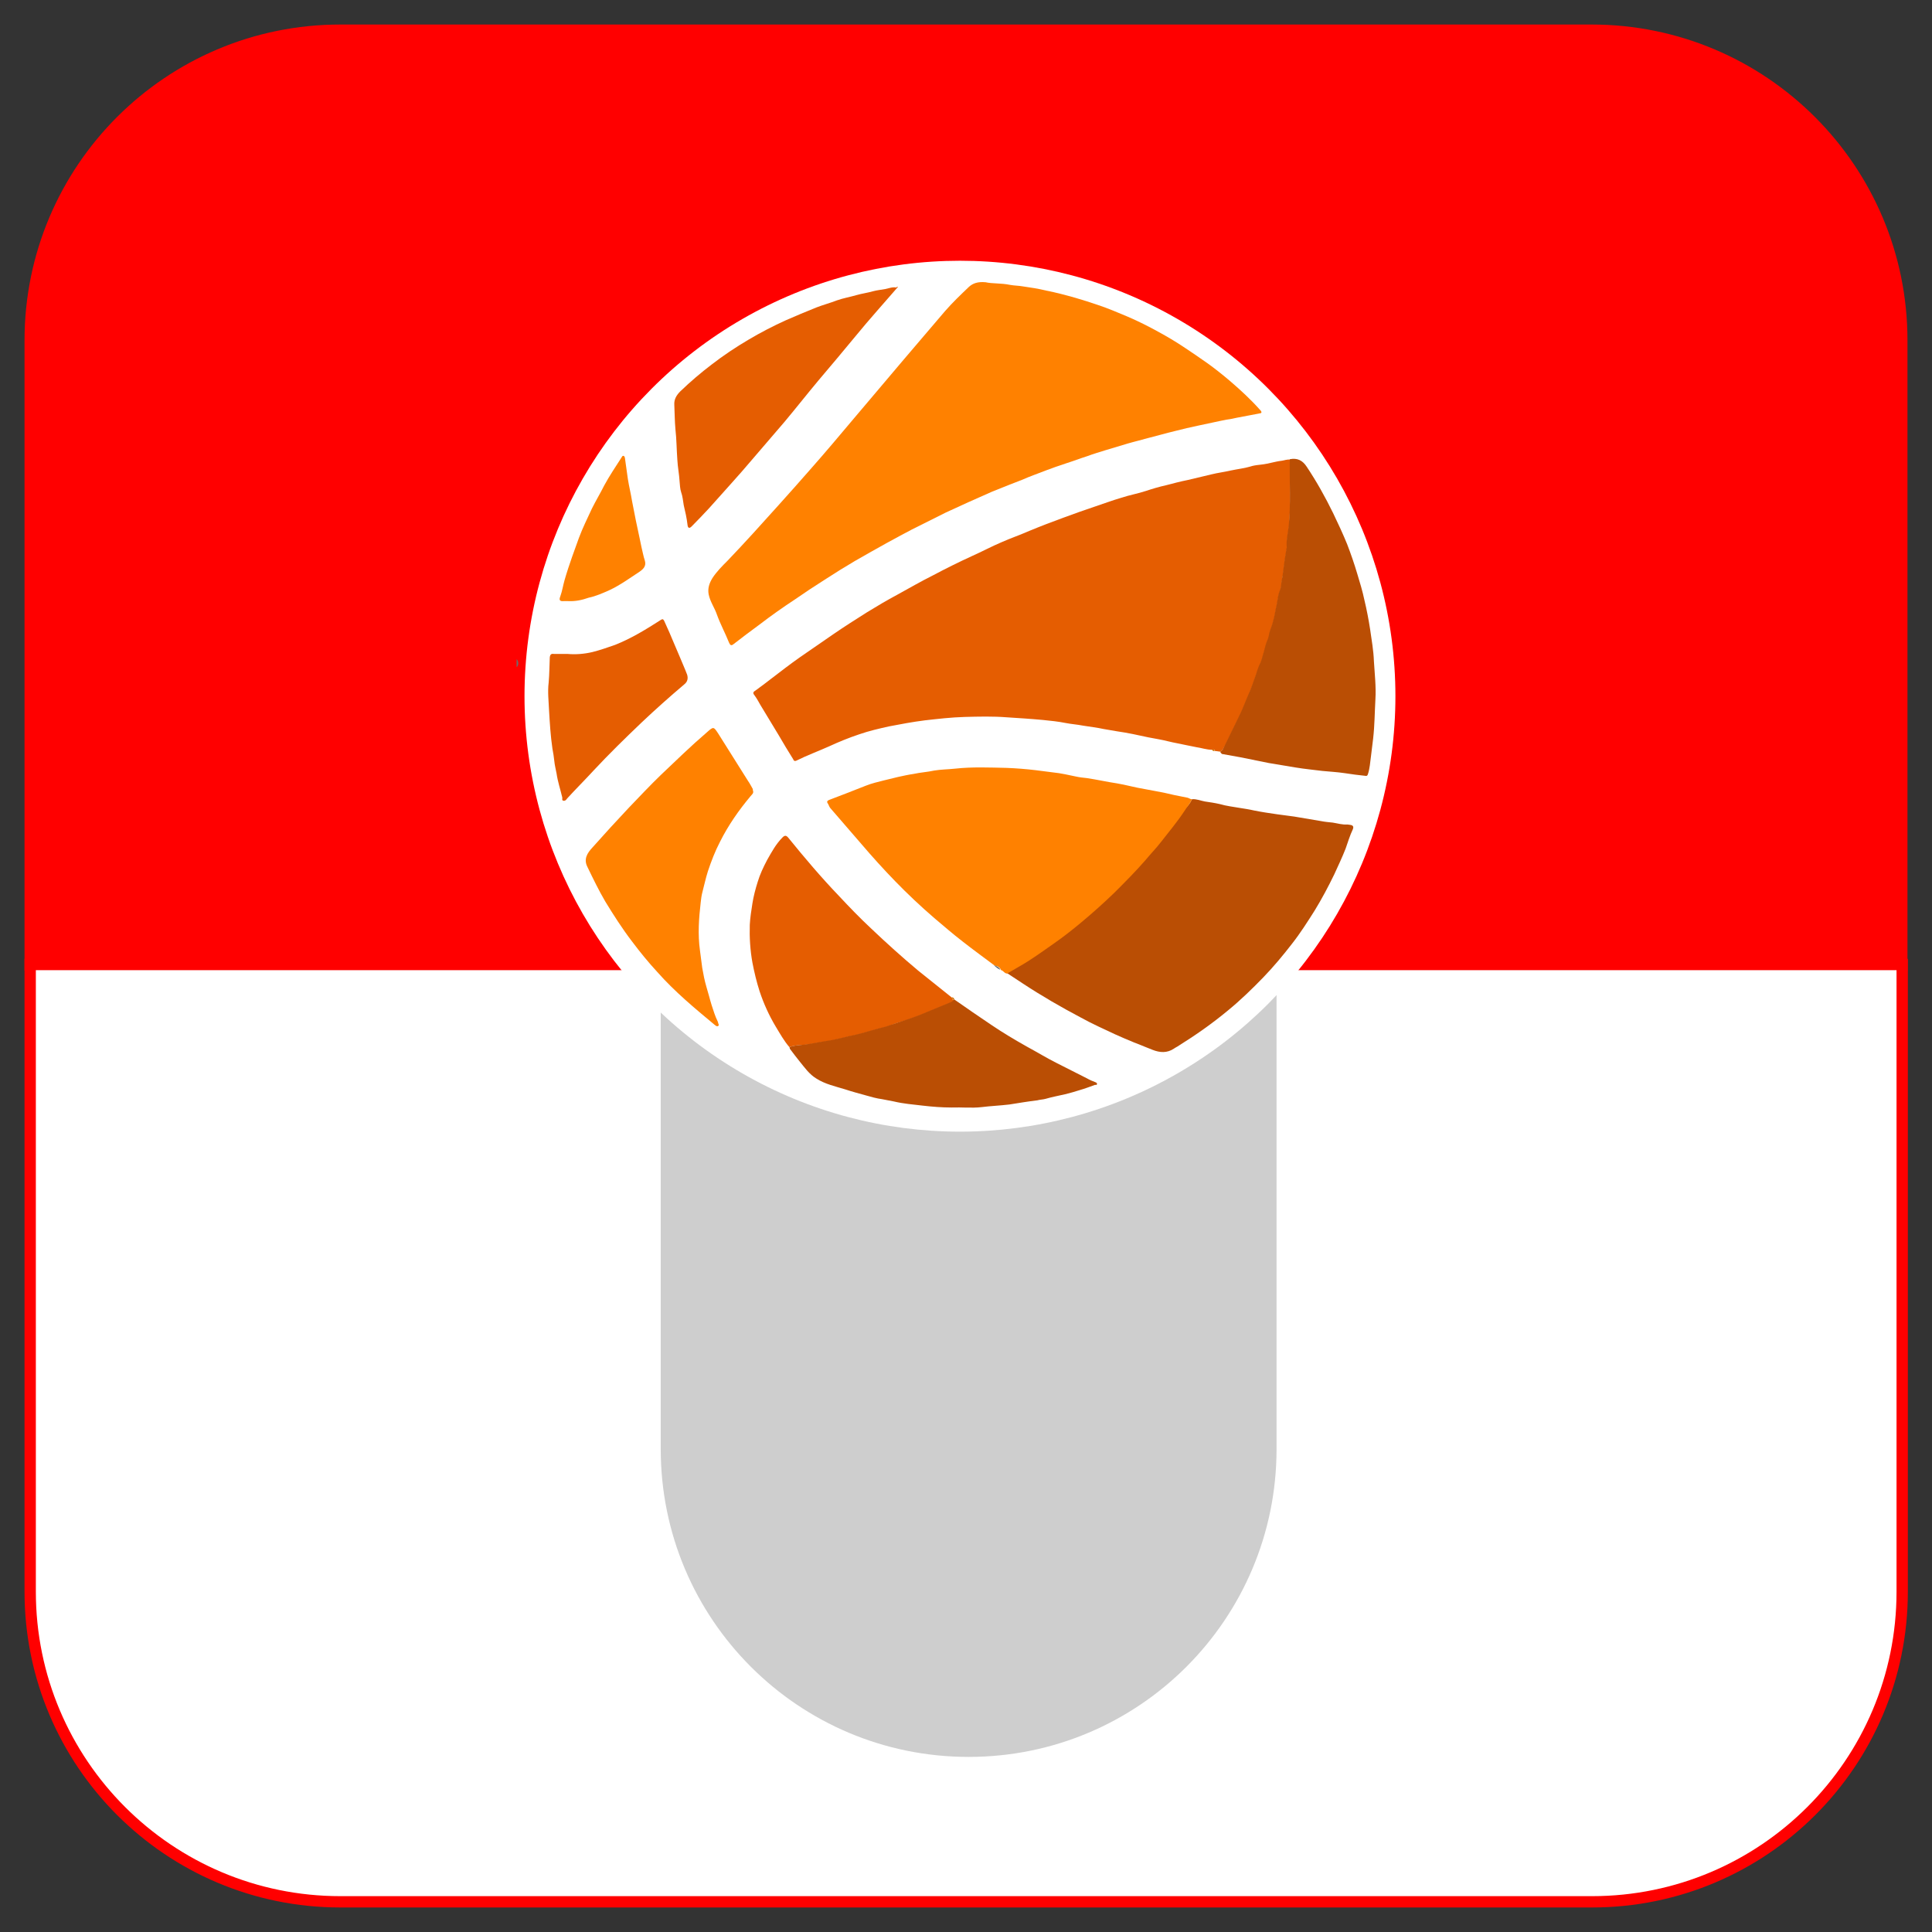 <?xml version="1.0" encoding="utf-8"?>
<!-- Generator: Adobe Illustrator 23.1.0, SVG Export Plug-In . SVG Version: 6.00 Build 0)  -->
<svg version="1.1" id="SvgjsSvg1000" xmlns:svgjs="http://svgjs.com/svgjs"
	 xmlns="http://www.w3.org/2000/svg" xmlns:xlink="http://www.w3.org/1999/xlink" x="0px" y="0px" viewBox="0 0 512 512"
	 style="enable-background:new 0 0 512 512;" xml:space="preserve">
<rect x="0" y="0" width="512" height="512" fill="#333333" stroke="none"/>
<style type="text/css">
	.st0{fill:#FF0000;stroke:#FF0000;stroke-width:3;stroke-miterlimit:10;}
	.st1{fill:#FFFFFF;stroke:#FF0000;stroke-width:3;stroke-miterlimit:10;}
	.st2{fill:#CECECE;}
	.st3{fill:#FFFFFF;}
	.st4{fill:#6C6C6C;}
	.st5{fill:#E55D01;}
	.st6{fill:#FF8100;}
	.st7{fill:#BA4E04;}
	.st8{fill:#CC7401;}
</style>
<g>
	<g>
		<g>
			<path class="st0" d="M8,90.2v165.5h496V90.2C504,44.8,467.2,8,421.8,8H90.2C44.8,8,8,44.8,8,90.2z"/>
			<path class="st1" d="M8,255.6v166.2C8,467.2,44.8,504,90.2,504h331.7c45.4,0,82.2-36.8,82.2-82.2V255.6H8z"/>
		</g>
		<path class="st2" d="M256.7,465.6L256.7,465.6c-45.1,0-81.6-36.5-81.6-81.6V155.3c0-45.1,36.5-81.6,81.6-81.6h0
			c45.1,0,81.6,36.5,81.6,81.6V384C338.3,429.1,301.8,465.6,256.7,465.6z"/>
		<circle class="st3" cx="254.4" cy="184.5" r="115.4"/>
		<g>
			<path class="st4" d="M136.9,174.7c0.6,0.5,0.6,1.7,0,2.1C136.9,176.1,136.9,175.4,136.9,174.7z"/>
			<path class="st5" d="M323.4,199.2c-0.5-0.1-1-0.1-1.5-0.2c0-0.5-0.3-0.4-0.7-0.3c-1.4,0-2.8-0.5-4.2-0.7c-1.7-0.3-3.3-0.7-4.9-1
				c-1.7-0.3-3.4-0.8-5.1-1.1c-0.9-0.2-1.8-0.3-2.7-0.5c-2.7-0.6-5.5-1.2-8.3-1.6c-1.2-0.2-2.3-0.4-3.5-0.6
				c-1.8-0.4-3.7-0.6-5.5-0.9c-1.5-0.3-3.1-0.4-4.6-0.7c-2-0.4-4-0.6-6-0.8c-3.2-0.3-6.4-0.5-9.5-0.7c-3.8-0.3-7.5-0.2-11.3-0.1
				c-3.5,0.1-7,0.5-10.5,0.9c-3.2,0.4-6.4,1-9.5,1.6c-2.7,0.6-5.3,1.2-7.9,2.1c-2.7,0.9-5.4,2-8,3.2c-2.9,1.3-5.9,2.4-8.7,3.8
				c-0.5,0.2-0.7-0.1-0.8-0.4c-1.3-2.1-2.6-4.2-3.8-6.3c-1.6-2.7-3.3-5.4-4.9-8.1c-0.5-0.9-1-1.8-1.6-2.6c-0.5-0.6-0.2-0.9,0.3-1.2
				c1.4-1,2.7-2,4-3c2.6-2,5.2-4,7.9-5.9c2.9-2,5.8-4,8.7-6c2.9-2,5.9-3.9,8.9-5.8c2.6-1.6,5.3-3.2,8.1-4.7c3.1-1.7,6.2-3.5,9.4-5.1
				c3.4-1.8,6.8-3.5,10.3-5.1c2.7-1.2,5.3-2.6,7.9-3.7c2.5-1.1,5.1-2,7.6-3.1c2.9-1.2,5.8-2.3,8.8-3.4c2.7-1,5.5-2,8.2-2.9
				c2.4-0.8,4.8-1.7,7.2-2.4c2.1-0.7,4.4-1.1,6.5-1.8c1.8-0.6,3.5-1.1,5.3-1.5c1.9-0.5,3.8-1,5.8-1.4c2.1-0.5,4.2-1,6.3-1.5
				c1.6-0.4,3.3-0.6,5-1c1.9-0.4,3.8-0.6,5.7-1.2c0.8-0.2,1.7-0.3,2.6-0.4c1.8-0.2,3.5-0.8,5.3-1c0.7-0.1,1.4-0.4,2.2-0.3
				c-0.1,5.9,0.2,11.8-0.3,17.8c-0.2,1.9-0.7,3.7-0.5,5.6c0,0.1-0.1,0.3-0.1,0.4c-0.3,1.8-0.6,3.6-0.8,5.4c-0.1,1.1-0.4,2.2-0.5,3.3
				c-0.1,0.7-0.1,1.5-0.4,2.2c-0.5,1.1-0.6,2.3-0.8,3.4c-0.1,0.8-0.4,1.7-0.5,2.5c-0.3,1.6-0.7,3.2-1.3,4.7
				c-0.3,0.8-0.2,1.5-0.6,2.3c-0.5,1.1-0.7,2.3-1.1,3.5c-0.3,1-0.5,2-0.9,2.9c-0.6,1.3-1,2.6-1.5,4c-0.5,1.4-1,2.8-1.6,4.2
				c-0.8,1.9-1.5,3.8-2.4,5.6c-1.3,2.6-2.5,5.2-3.8,7.8C324.3,198,324.2,198.8,323.4,199.2z"/>
			<path class="st6" d="M261.2,74.8c1.7,0.4,4.1,0.2,6.5,0.7c1.1,0.2,2.3,0.2,3.4,0.4c2.1,0.3,4.1,0.6,6.1,1.1
				c2.6,0.5,5.2,1.2,7.7,1.9c2,0.6,4,1.2,6,1.9c2.7,0.9,5.3,2,7.9,3.1c2.8,1.2,5.6,2.6,8.3,4.1c2.2,1.2,4.4,2.5,6.5,3.9
				c2.1,1.4,4.2,2.8,6.3,4.3c2.1,1.5,4.1,3.1,6.1,4.8c2.8,2.4,5.5,4.9,7.9,7.6c0.2,0.2,0.4,0.4,0.4,0.7c-0.1,0.3-0.5,0.2-0.7,0.3
				c-1.9,0.4-3.9,0.7-5.8,1.1c-0.9,0.2-1.8,0.4-2.7,0.5c-2.6,0.5-5.1,1.1-7.6,1.6c-2,0.4-4,0.9-6,1.4c-2.5,0.6-4.9,1.3-7.3,1.9
				c-1.7,0.5-3.5,0.9-5.2,1.4c-2,0.6-4,1.2-6,1.8c-1.6,0.5-3.3,1-4.9,1.6c-1.9,0.6-3.7,1.3-5.6,1.9c-1.8,0.6-3.6,1.2-5.4,1.9
				c-2,0.8-4.1,1.5-6.1,2.4c-1.2,0.5-2.4,0.9-3.6,1.4c-1.5,0.6-3,1.2-4.5,1.8c-2.1,0.9-4.2,1.9-6.3,2.8c-2,0.9-3.9,1.8-5.9,2.7
				c-3,1.5-6,3-9,4.5c-2.3,1.2-4.5,2.4-6.7,3.6c-2.9,1.6-5.7,3.2-8.5,4.8c-2.7,1.6-5.3,3.2-7.9,4.9c-2.7,1.7-5.4,3.5-8,5.3
				c-3.2,2.1-6.3,4.3-9.3,6.6c-2.3,1.7-4.6,3.4-6.9,5.2c-0.6,0.5-0.9,0.3-1.2-0.4c-1-2.5-2.3-4.9-3.2-7.4c-0.6-1.8-1.8-3.4-2.2-5.4
				c-0.3-1.6,0.2-3,1-4.3c1.1-1.7,2.6-3.2,4-4.6c4.6-4.8,9.1-9.8,13.5-14.7c2.9-3.2,5.8-6.5,8.7-9.8c3.8-4.3,7.5-8.7,11.2-13.1
				c4.4-5.2,8.8-10.4,13.2-15.6c3.7-4.3,7.3-8.6,11-12.9c2-2.3,4.2-4.4,6.4-6.5C257.8,75.1,259.1,74.6,261.2,74.8z"/>
			<path class="st7" d="M315.9,211.8c1.2-0.1,2.3,0.4,3.4,0.6c1.4,0.2,2.7,0.4,4,0.7c1.7,0.5,3.5,0.7,5.2,1c1.3,0.2,2.6,0.4,3.9,0.7
				c2,0.4,4,0.7,6.1,1c1.5,0.2,3,0.4,4.5,0.6c2.4,0.4,4.7,0.8,7.1,1.2c1,0.2,2.1,0.3,3.1,0.4c1.3,0.2,2.5,0.6,3.9,0.5
				c0.2,0,0.5,0.1,0.7,0.1c0.8,0.1,1,0.5,0.7,1.2c-0.8,1.7-1.3,3.4-1.9,5.1c-0.9,2.3-2,4.6-3,6.8c-1.6,3.3-3.3,6.5-5.2,9.6
				c-1.9,3-3.8,6-6,8.8c-2.4,3.1-4.9,6.1-7.6,8.9c-3,3.1-6.1,6.1-9.4,8.8c-4.1,3.4-8.5,6.5-13,9.3c-0.4,0.3-0.9,0.5-1.3,0.8
				c-1.8,1.2-3.7,1.1-5.7,0.3c-3.3-1.3-6.6-2.6-9.9-4.1c-3-1.4-6.1-2.8-9-4.4c-5.3-2.8-10.5-5.8-15.5-9.1c-1.4-0.9-2.7-1.8-4.1-2.7
				c-0.1-0.1-0.1-0.2-0.2-0.3c1-0.6,2.1-1.2,3.1-1.8c3.2-1.9,6.2-4,9.2-6.1c2.5-1.8,5-3.7,7.4-5.7c3-2.5,5.9-5.1,8.7-7.8
				c2.9-2.8,5.7-5.6,8.3-8.7c1.4-1.6,2.8-3.1,4.1-4.8c2.1-2.7,4.3-5.4,6.2-8.2C314.6,213.9,315.4,212.9,315.9,211.8z"/>
			<path class="st6" d="M315.9,211.8c-0.5,1.1-1.3,2-2,3.1c-1.9,2.9-4.1,5.5-6.2,8.2c-1.3,1.7-2.8,3.2-4.1,4.8
				c-2.6,3-5.5,5.9-8.3,8.7c-2.8,2.7-5.7,5.3-8.7,7.8c-2.4,2-4.8,3.9-7.4,5.7c-3,2.1-6,4.3-9.2,6.1c-1,0.6-2.1,1.2-3.1,1.8
				c-0.7,0-1-0.8-1.6-0.9c-0.3-0.8-1-1.1-1.7-1.2c-2.8-2.1-5.7-4.2-8.5-6.4c-2.6-2-5-4.1-7.5-6.2c-3.6-3.1-7.1-6.4-10.4-9.8
				c-3.1-3.2-6-6.4-8.9-9.8c-2.8-3.2-5.5-6.4-8.3-9.6c-0.3-0.4-0.4-0.9-0.7-1.3c-0.3-0.5,0.2-0.7,0.4-0.8c1.6-0.6,3.1-1.2,4.7-1.8
				c1.7-0.7,3.4-1.3,5.1-2c1.5-0.6,3.2-1,4.8-1.4c1.2-0.3,2.5-0.6,3.7-0.9c1.4-0.3,2.7-0.6,4.1-0.8c1.8-0.4,3.7-0.5,5.5-0.9
				c1.8-0.3,3.7-0.3,5.5-0.5c4.6-0.5,9.1-0.3,13.7-0.2c2.5,0.1,5.1,0.3,7.6,0.6c1.6,0.2,3.1,0.4,4.7,0.6c2.1,0.2,4.1,0.7,6.1,1.1
				c0.9,0.2,1.8,0.3,2.8,0.4c2.7,0.4,5.3,1,8,1.4c2.4,0.4,4.8,1.1,7.3,1.5c1.1,0.2,2.1,0.4,3.2,0.6c1.6,0.3,3.1,0.6,4.7,1
				c1.2,0.2,2.3,0.5,3.5,0.7C314.9,211.4,315.4,211.8,315.9,211.8z"/>
			<path class="st7" d="M323.4,199.2c0.8-0.4,0.9-1.3,1.3-1.9c1.3-2.6,2.5-5.2,3.8-7.8c0.9-1.8,1.6-3.8,2.4-5.6
				c0.6-1.3,1.1-2.8,1.6-4.2c0.5-1.3,0.8-2.7,1.5-4c0.4-0.9,0.6-2,0.9-2.9c0.3-1.2,0.6-2.4,1.1-3.5c0.3-0.8,0.3-1.5,0.6-2.3
				c0.6-1.5,1-3.1,1.3-4.7c0.1-0.8,0.4-1.7,0.5-2.5c0.2-1.1,0.3-2.3,0.8-3.4c0.3-0.7,0.3-1.5,0.4-2.2c0.2-1.1,0.4-2.2,0.5-3.3
				c0.2-1.8,0.5-3.6,0.8-5.4c0-0.2,0.1-0.3,0.1-0.4c-0.2-1.9,0.3-3.8,0.5-5.6c0.6-5.9,0.2-11.9,0.3-17.8c2-0.4,3.4,0.3,4.5,2
				c2.6,3.9,4.9,8,7,12.3c1.3,2.7,2.6,5.5,3.7,8.2c1,2.6,1.9,5.2,2.7,7.9c0.7,2.3,1.4,4.6,1.9,7c0.6,2.5,1.1,5.1,1.5,7.7
				c0.4,2.8,0.9,5.6,1,8.4c0.2,3.4,0.6,6.7,0.4,10.1c-0.2,3.5-0.2,6.9-0.6,10.4c-0.2,1.6-0.4,3.3-0.6,4.9c-0.2,1.5-0.3,3.1-0.8,4.6
				c-0.1,0.4-0.4,0.5-0.7,0.4c-1.8-0.2-3.6-0.4-5.4-0.7c-2-0.3-4-0.4-6-0.6c-2.3-0.3-4.6-0.5-7-0.9c-2.4-0.4-4.8-0.8-7.2-1.2
				c-2.5-0.5-4.9-1-7.4-1.5c-1.7-0.3-3.3-0.6-5-0.9C323.6,199.5,323.4,199.5,323.4,199.2z"/>
			<path class="st5" d="M209.2,277.5c-1.4-1.6-2.5-3.6-3.6-5.4c-1.8-3-3.2-6.1-4.3-9.4c-0.8-2.5-1.4-5-1.9-7.6
				c-0.6-3.3-0.8-6.7-0.7-10c0.1-1.9,0.4-3.8,0.7-5.7c0.3-1.9,0.8-3.8,1.4-5.7c0.6-2,1.5-3.9,2.5-5.8c1.2-2.1,2.3-4.2,4.1-6
				c0.6-0.6,1-0.5,1.5,0.1c4.3,5.3,8.7,10.5,13.4,15.4c2.8,3,5.6,5.9,8.6,8.7c4,3.8,8.1,7.5,12.4,11.1c3,2.4,6,4.8,9,7.2
				c0,0.4,0.2,0.6,0.6,0.5c0,0,0,0,0,0c-0.1,0.4-0.5,0.6-0.9,0.8c-2.7,1.1-5.3,2.2-8,3.3c-1.3,0.5-2.6,1-3.9,1.4
				c-1.4,0.4-2.9,0.8-4.2,1.4c-1.3,0.5-2.6,0.7-3.9,1.1c-1.3,0.4-2.6,0.7-3.9,1.1c-1.4,0.4-2.9,0.6-4.3,1c-1,0.2-2.1,0.5-3.1,0.7
				c-1,0.2-2,0.4-3,0.5c-1.2,0.2-2.4,0.4-3.5,0.6C212.5,277,210.8,276.9,209.2,277.5z"/>
			<path class="st6" d="M199.6,209.7c0.1,0.6-0.4,0.9-0.7,1.3c-3.1,3.7-5.9,7.7-8.1,12.1c-1.3,2.5-2.3,5.1-3.2,7.8
				c-0.6,1.9-1,3.8-1.5,5.7c-0.2,0.8-0.3,1.6-0.4,2.5c-0.5,4.3-0.8,8.5-0.2,12.8c0.2,1.5,0.4,3.1,0.6,4.6c0.3,1.7,0.6,3.3,1.1,5
				c0.5,1.6,0.9,3.3,1.4,4.9c0.5,1.5,0.9,2.9,1.6,4.3c0,0.1,0.1,0.2,0.1,0.3c0,0.3,0.4,0.7,0,0.9c-0.4,0.2-0.6-0.1-0.9-0.3
				c-5.3-4.4-10.6-8.8-15.2-14c-2.4-2.6-4.6-5.3-6.7-8.1c-2.6-3.4-4.9-7-7.1-10.6c-1.7-2.9-3.2-6-4.7-9.1c-1.1-2.1-0.1-3.7,1.3-5.2
				c3.2-3.6,6.4-7.1,9.7-10.6c2.8-2.9,5.5-5.8,8.4-8.6c4-3.8,8-7.7,12.2-11.3c1.8-1.6,1.8-1.6,3.1,0.4c2.6,4.1,5.2,8.3,7.8,12.4
				c0.5,0.7,0.9,1.5,1.3,2.2C199.5,209.2,199.5,209.5,199.6,209.7z"/>
			<path class="st5" d="M238,76c-3.8,4.4-7.6,8.6-11.2,13c-3.2,3.9-6.5,7.8-9.8,11.7c-3.1,3.7-6,7.4-9.1,11.1
				c-2.8,3.3-5.7,6.6-8.5,9.9c-3.7,4.4-7.7,8.7-11.5,13c-1.5,1.6-3,3.2-4.6,4.8c-0.6,0.6-1,0.5-1.1-0.4c-0.2-1.8-0.6-3.5-1-5.2
				c-0.2-1.2-0.3-2.4-0.7-3.5c-0.3-0.9-0.3-1.9-0.4-2.8c-0.1-1.9-0.5-3.8-0.6-5.8c-0.2-2.7-0.2-5.4-0.5-8c-0.2-2.2-0.2-4.4-0.3-6.5
				c-0.1-1.5,0.6-2.6,1.6-3.6c2.6-2.5,5.4-4.9,8.3-7.1c3.1-2.4,6.4-4.6,9.8-6.6c3.2-1.9,6.5-3.6,9.8-5.1c2.7-1.2,5.4-2.3,8.1-3.4
				c1.8-0.7,3.7-1.2,5.5-1.9c1.7-0.6,3.5-0.9,5.2-1.4c1.4-0.4,2.9-0.6,4.3-1c1.1-0.3,2.2-0.4,3.3-0.6c1-0.2,1.9-0.6,2.9-0.4
				C237.7,76,237.8,76,238,76z"/>
			<path class="st7" d="M209.2,277.5c1.6-0.6,3.3-0.5,4.9-0.8c1.2-0.2,2.4-0.4,3.5-0.6c1-0.2,2-0.3,3-0.5c1-0.2,2.1-0.5,3.1-0.7
				c1.4-0.4,2.9-0.6,4.3-1c1.3-0.4,2.6-0.7,3.9-1.1c1.3-0.4,2.6-0.6,3.9-1.1c1.4-0.5,2.8-0.9,4.2-1.4c1.3-0.4,2.6-0.9,3.9-1.4
				c2.7-1.1,5.3-2.2,8-3.3c0.4-0.2,0.7-0.3,0.9-0.8c3.3,2.3,6.6,4.6,9.9,6.8c3.1,2.1,6.3,4,9.5,5.8c2.6,1.4,5.2,3,7.8,4.3
				c2.7,1.4,5.4,2.7,8.1,4.1c0.7,0.4,1.4,0.7,2.2,1c0.2,0.1,0.5,0.2,0.4,0.5c0,0.3-0.3,0.2-0.5,0.2c-1.4,0.5-2.7,1-4.1,1.4
				c-1.3,0.4-2.6,0.8-3.9,1.1c-1.7,0.4-3.4,0.7-5.1,1.2c-0.7,0.2-1.5,0.2-2.2,0.4c-2.5,0.3-4.9,0.7-7.4,1.1c-2.5,0.3-5,0.4-7.4,0.7
				c-2.6,0.3-5.3,0-7.9,0.1c-2.6,0-5.1-0.2-7.7-0.5c-2.5-0.3-5.1-0.5-7.6-1.1c-1-0.2-2.1-0.4-3.1-0.6c-1.5-0.2-2.9-0.6-4.3-1
				c-1.8-0.5-3.7-1-5.5-1.6c-2.6-0.8-5.4-1.4-7.7-2.9c-1.8-1.1-3-2.8-4.3-4.4c-0.9-1.1-1.8-2.3-2.7-3.5
				C209.3,277.8,209.3,277.6,209.2,277.5z"/>
			<path class="st5" d="M150.4,173.3c2.2,0.2,4.5,0,6.6-0.5c2-0.5,4-1.2,6-1.9c4.3-1.7,8.2-4.1,12.1-6.6c0.6-0.4,0.7-0.1,0.9,0.2
				c0.6,1.4,1.3,2.8,1.9,4.3c0.8,1.8,1.5,3.6,2.3,5.4c0.6,1.5,1.3,3,1.9,4.6c0.3,1,0.1,1.9-0.8,2.6c-3.9,3.3-7.6,6.6-11.3,10.1
				c-4.3,4.1-8.6,8.3-12.7,12.7c-2.3,2.5-4.7,4.9-7,7.4c-0.2,0.3-0.5,0.7-1,0.6c-0.5-0.1-0.2-0.6-0.3-0.9c-0.5-2.1-1.2-4.2-1.5-6.3
				c-0.2-1.1-0.5-2.2-0.6-3.3c-0.1-1.1-0.3-2.2-0.5-3.3c-0.5-3.4-0.7-6.8-0.9-10.2c-0.1-2.4-0.4-4.9-0.1-7.3
				c0.2-2.2,0.2-4.5,0.3-6.7c0.1-0.8,0.4-1,1.1-0.9C148.1,173.3,149.2,173.3,150.4,173.3z"/>
			<path class="st6" d="M150.6,159.3c-0.4,0-0.8,0-1.2,0c-1.1,0.1-1.3-0.3-0.9-1.3c0.5-1.4,0.7-2.8,1.1-4.2c0.6-2.1,1.3-4.2,2-6.2
				c0.6-1.7,1.2-3.3,1.8-5c1-2.7,2.3-5.3,3.5-7.9c1-2,2.2-4,3.2-6c1.4-2.6,3.1-5.1,4.7-7.6c0.1-0.2,0.2-0.3,0.4-0.3
				c0.2,0,0.3,0.2,0.4,0.5c0.3,1.9,0.5,3.8,0.8,5.7c0.3,1.9,0.8,3.9,1.1,5.8c0.3,1.7,0.7,3.4,1,5.1c0.3,1.6,0.7,3.1,1,4.7
				c0.2,0.8,0.3,1.6,0.5,2.4c0.3,1.2,0.5,2.4,0.9,3.6c0.4,1.4-0.4,2.2-1.4,2.9c-2.6,1.7-5.2,3.6-8,4.9c-1.8,0.8-3.6,1.6-5.5,2
				C154.3,159,152.5,159.4,150.6,159.3z"/>
			<path class="st4" d="M263.4,255.8c0.7,0.2,1.4,0.5,1.7,1.2C264.5,256.8,263.9,256.3,263.4,255.8z"/>
			<path class="st8" d="M252.9,264.8c-0.4,0.1-0.6,0-0.6-0.5C252.7,264.3,252.8,264.6,252.9,264.8z"/>
			<path class="st8" d="M321.2,198.7c0.3-0.1,0.6-0.2,0.7,0.3C321.6,199.1,321.4,199,321.2,198.7z"/>
		</g>
	</g>
</g>
</svg>
